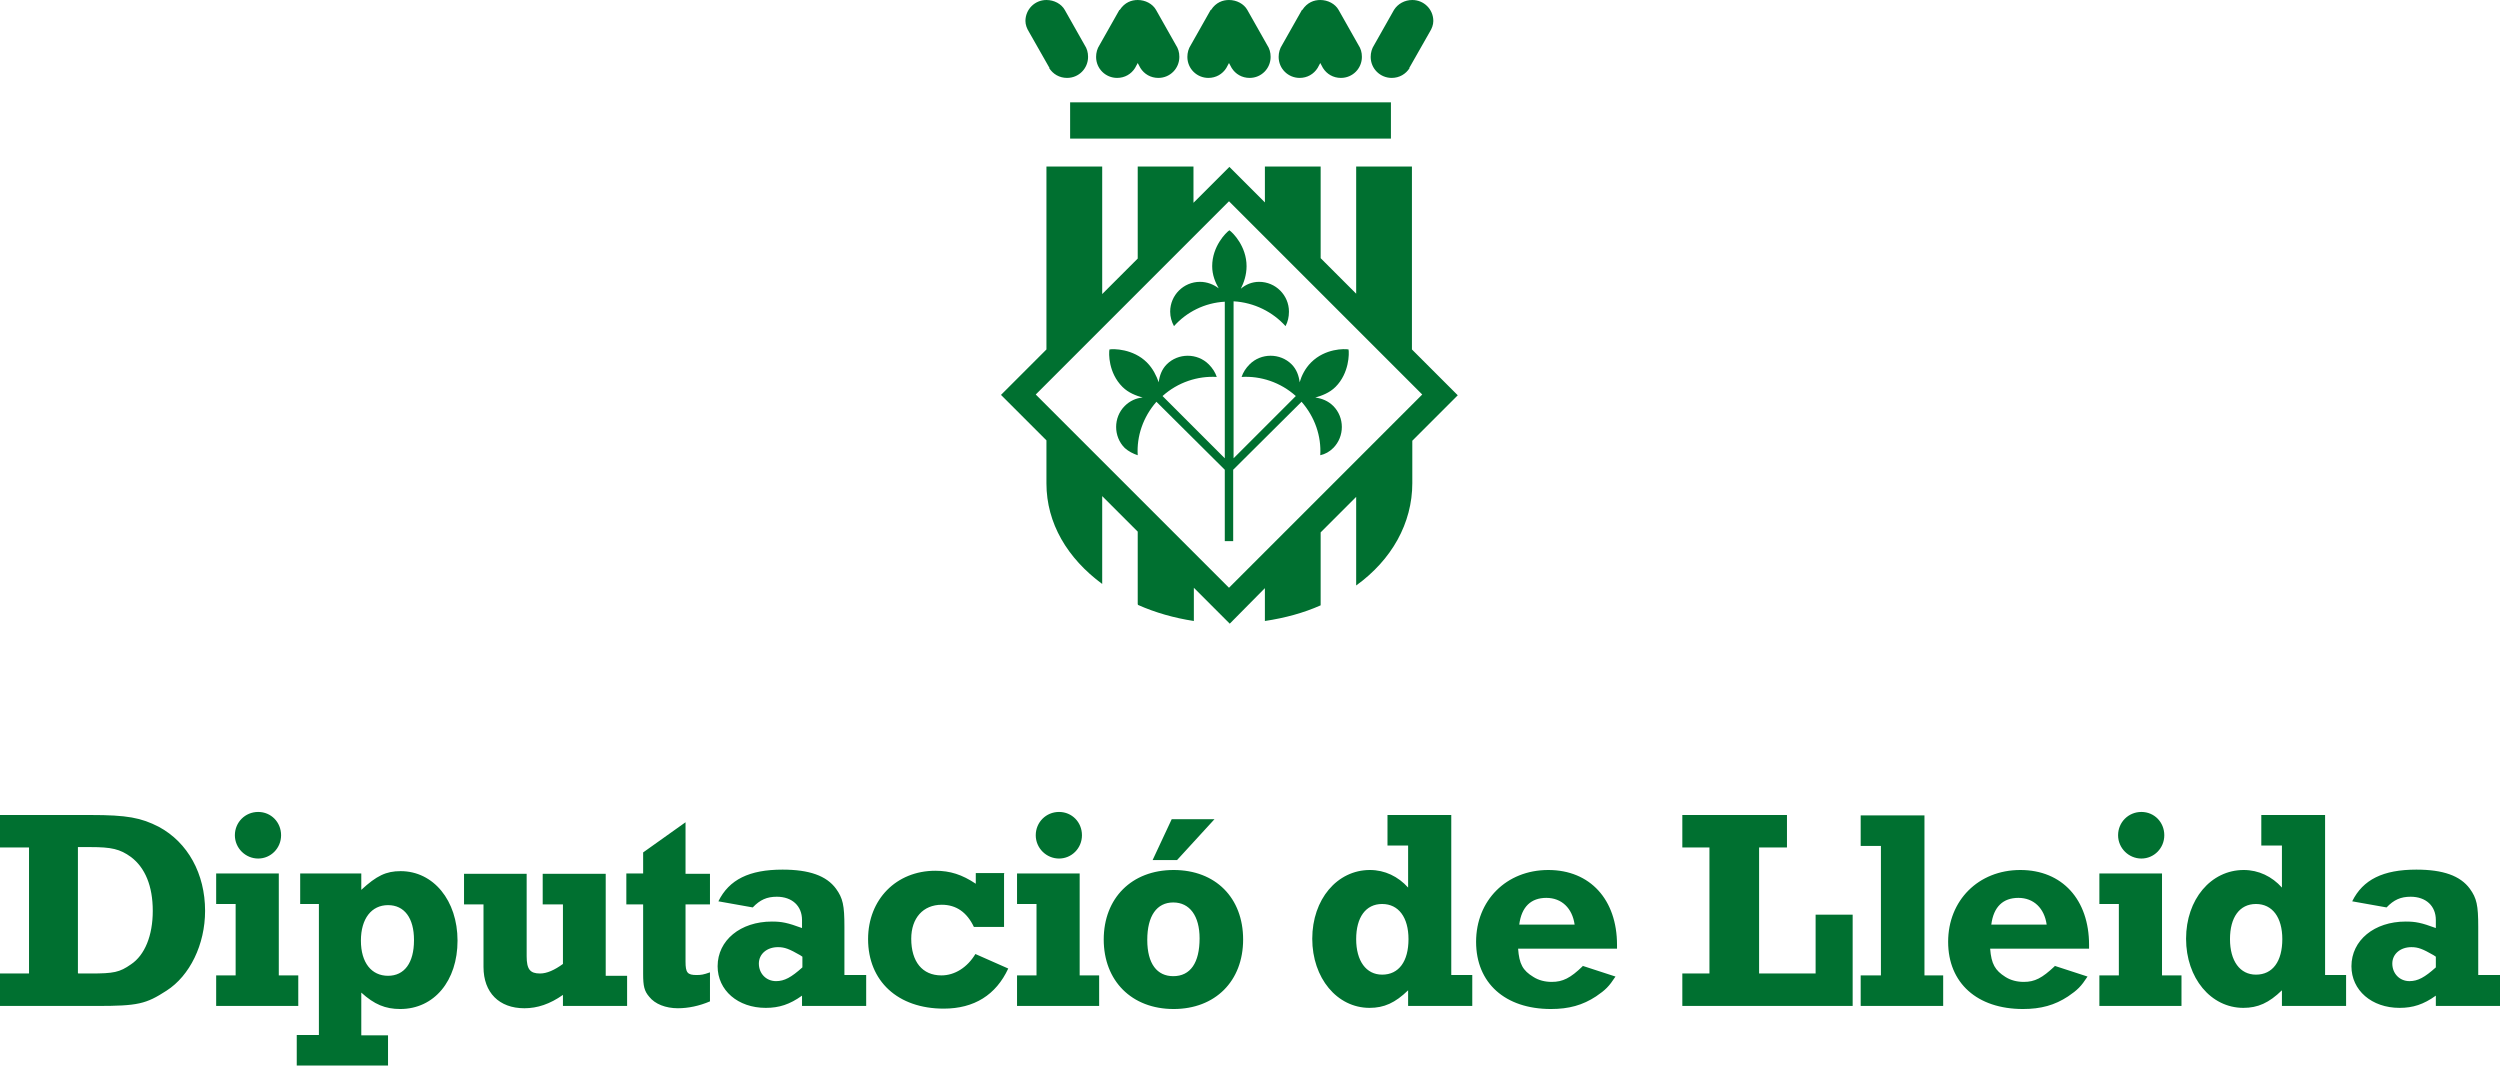 <svg xmlns="http://www.w3.org/2000/svg" id="Capa_2" viewBox="0 0 65.46 27.9"><defs><style>      .cls-1 {        fill: #007030;      }    </style></defs><g id="Capa_1-2" data-name="Capa_1"><path class="cls-1" d="M2.05,25.49h.32c.61,0,.76-.03,1.06-.24.36-.24.57-.75.57-1.4s-.2-1.13-.57-1.41c-.29-.21-.51-.26-1.07-.26h-.32v3.3ZM0,26.34v-.85h.76v-3.3h-.76v-.85h2.37c.96,0,1.32.07,1.79.31.76.41,1.21,1.23,1.21,2.2,0,.88-.4,1.7-1.01,2.09-.54.35-.75.4-1.83.4H0ZM5.66,23.67v-.8h1.64v2.67h.51v.8h-2.15v-.8h.51v-1.87h-.51ZM6.15,21.87c0-.34.27-.61.61-.61s.6.27.6.61-.27.61-.6.61-.61-.27-.61-.61ZM10.16,27.1v.8h-2.39v-.8h.58v-3.43h-.49v-.8h1.6v.43c.4-.37.65-.49,1.03-.49.86,0,1.49.77,1.49,1.82s-.61,1.79-1.5,1.79c-.39,0-.68-.12-1.02-.43v1.12h.7ZM10.84,24.61c0-.57-.25-.91-.68-.91s-.71.35-.71.93.28.92.71.92.68-.34.68-.93ZM16.42,25.54v.8h-1.68v-.29c-.34.24-.67.35-1.01.35-.66,0-1.07-.41-1.07-1.08v-1.64h-.51v-.8h1.64v2.16c0,.34.09.45.35.45.18,0,.38-.09.6-.25v-1.56h-.53v-.8h1.65v2.67h.56ZM26.63,23.67v-.8h1.64v2.67h.51v.8h-2.15v-.8h.51v-1.87h-.51ZM30.18,22.52l.5-1.07h1.12l-.98,1.07h-.64ZM16.4,23.67v-.8h.44v-.55l1.11-.79v1.35h.64v.8h-.64v1.5c0,.29.05.35.29.35.12,0,.18-.01.35-.07v.76c-.28.12-.57.18-.84.18-.32,0-.6-.11-.75-.3-.13-.15-.16-.28-.16-.6v-1.82h-.44ZM54.97,23.67v-.8h1.64v2.67h.51v.8h-2.15v-.8h.51v-1.87h-.51ZM22.68,25.54v.8h-1.68v-.27c-.32.23-.6.32-.95.32-.73,0-1.26-.46-1.26-1.09,0-.68.6-1.17,1.42-1.17.26,0,.41.03.79.17v-.21c0-.37-.26-.61-.66-.61-.26,0-.44.08-.63.28l-.9-.16c.28-.57.81-.83,1.68-.83.7,0,1.15.16,1.4.5.18.25.22.43.22,1v1.26h.57ZM21.01,25.05l-.06-.04c-.28-.16-.4-.21-.58-.21-.29,0-.5.18-.5.43,0,.26.19.46.45.46.22,0,.4-.1.69-.36v-.29ZM26.29,22.87v1.4h-.79c-.18-.38-.46-.58-.84-.58-.49,0-.8.35-.8.89,0,.6.29.96.79.96.35,0,.68-.21.89-.56l.86.38c-.32.69-.89,1.05-1.69,1.05-1.2,0-1.98-.72-1.98-1.82,0-1.04.74-1.79,1.76-1.79.39,0,.7.1,1.06.34v-.28h.76ZM27.12,21.87c0-.34.27-.61.61-.61s.6.27.6.61-.27.61-.6.61-.61-.27-.61-.61ZM30.73,26.42c-1.1,0-1.83-.74-1.83-1.82s.73-1.82,1.83-1.82,1.82.73,1.82,1.82-.73,1.82-1.82,1.82ZM30.72,25.56c.45,0,.69-.35.69-.99,0-.59-.26-.94-.69-.94s-.68.35-.68.98.26.95.68.95ZM38.55,25.54v.8h-1.68v-.41c-.34.33-.63.46-1.01.46-.85,0-1.5-.78-1.5-1.81s.65-1.8,1.51-1.8c.39,0,.74.17,1,.46v-1.1h-.54v-.8h1.67v4.19h.55ZM36.88,24.59c0-.57-.26-.92-.69-.92s-.68.35-.68.92.26.93.68.93c.44,0,.69-.35.69-.93ZM41.44,25.29l.86.28c-.17.26-.26.35-.51.52-.35.23-.71.33-1.18.33-1.2,0-1.96-.68-1.96-1.76s.79-1.88,1.89-1.88,1.8.78,1.8,1.96v.1h-2.59c.03.4.12.57.4.74.14.09.31.13.48.13.29,0,.49-.1.81-.41ZM39.77,24.21h1.46c-.06-.43-.34-.7-.74-.7s-.65.23-.71.7ZM44.05,26.34v-.85h.71v-3.3h-.71v-.85h2.74v.85h-.73v3.3h1.48v-1.54h.97v2.39h-4.46ZM48.72,26.34v-.8h.53v-3.39h-.53v-.8h1.67v4.19h.49v.8h-2.15ZM53.8,25.29l.86.28c-.17.26-.26.35-.51.52-.35.23-.71.33-1.18.33-1.2,0-1.96-.68-1.96-1.76s.79-1.88,1.89-1.88,1.8.78,1.8,1.96v.1h-2.59c.03.4.13.57.4.74.14.09.31.13.48.13.29,0,.48-.1.81-.41ZM52.13,24.21h1.46c-.06-.43-.34-.7-.74-.7s-.65.23-.71.7ZM55.46,21.87c0-.34.27-.61.61-.61s.6.27.6.61-.27.61-.6.61-.61-.27-.61-.61ZM61.43,25.54v.8h-1.68v-.41c-.34.33-.63.46-1.01.46-.85,0-1.5-.78-1.5-1.81s.65-1.8,1.51-1.8c.39,0,.74.17,1,.46v-1.1h-.54v-.8h1.67v4.19h.55ZM59.76,24.59c0-.57-.26-.92-.69-.92s-.68.35-.68.92.26.93.68.93c.44,0,.69-.35.69-.93ZM65.46,25.54v.8h-1.68v-.27c-.32.23-.6.32-.95.32-.73,0-1.26-.46-1.26-1.09,0-.68.6-1.17,1.42-1.17.26,0,.41.03.79.17v-.21c0-.37-.26-.61-.66-.61-.26,0-.44.08-.63.28l-.9-.16c.28-.57.81-.83,1.68-.83.7,0,1.15.16,1.4.5.18.25.22.43.22,1v1.26h.57ZM63.78,25.05l-.06-.04c-.28-.16-.4-.21-.58-.21-.29,0-.5.18-.5.43,0,.26.19.46.45.46.22,0,.4-.1.69-.36v-.29ZM27.12,10.33l5.06,5.06,5.06-5.06-5.06-5.06-5.06,5.06ZM29.79,15.82v-1.9l-.93-.93v2.3c-.91-.67-1.46-1.59-1.46-2.63v-1.13l-1.19-1.19,1.19-1.19v-4.79h1.46v3.34s.93-.93.93-.93v-2.41h1.46v.95l.94-.94.93.93v-.94h1.46v2.4s.93.93.93.93v-3.33s1.46,0,1.46,0v4.79s1.2,1.2,1.2,1.2l-1.19,1.19v1.11c0,1.05-.54,2.01-1.47,2.68v-2.32s-.93.93-.93.93v1.91c-.45.2-.93.33-1.46.41v-.86s-.92.93-.92.93l-.94-.94v.87c-.52-.08-1.01-.22-1.46-.42ZM32.07,12.3l-1.79-1.78c-.35.4-.52.9-.49,1.4-.12-.04-.24-.1-.34-.19-.3-.3-.3-.8,0-1.1.13-.13.3-.21.47-.22-.17-.05-.37-.12-.53-.28-.37-.37-.36-.88-.34-.98.1-.02.62-.02.98.34.16.16.25.35.31.52.02-.17.08-.34.21-.47.3-.3.8-.3,1.1,0,.1.1.17.21.21.33-.5-.03-1.02.14-1.42.5l1.63,1.63v-4.1c-.53.03-1,.27-1.33.64-.06-.11-.1-.24-.1-.38,0-.43.35-.78.78-.78.19,0,.36.07.49.17-.09-.16-.17-.35-.17-.58,0-.52.36-.88.45-.94.09.06.45.42.45.94,0,.23-.07.43-.15.59.13-.11.29-.18.48-.18.43,0,.78.35.78.78,0,.14-.03.27-.09.38-.33-.37-.82-.62-1.36-.65v4.11s1.63-1.63,1.63-1.63c-.4-.36-.92-.53-1.42-.5.04-.12.11-.23.21-.33.3-.3.8-.3,1.1,0,.13.13.19.3.21.47.05-.17.14-.36.3-.52.37-.37.88-.36.98-.34.02.1.02.62-.34.98-.16.16-.36.23-.53.28.17.02.34.09.47.22.3.3.3.8,0,1.1-.1.1-.21.16-.34.19.03-.5-.14-1-.49-1.4l-1.79,1.78v1.87h-.22v-1.87ZM36.91,1.78c-.1.16-.27.26-.47.26-.3,0-.55-.24-.55-.55,0-.11.03-.22.09-.31l.52-.92c.1-.16.28-.26.48-.26.3,0,.55.24.55.55,0,.1-.04.2-.09.28l-.54.95ZM34.1.26c.13-.2.31-.26.47-.26.2,0,.39.1.48.26l.52.92c.06.09.09.19.09.31,0,.3-.24.55-.55.55-.2,0-.37-.1-.47-.26l-.07-.13-.07.13c-.1.16-.27.26-.47.26-.3,0-.55-.24-.55-.55,0-.11.03-.22.09-.31l.52-.92ZM31.71.26c.13-.2.31-.26.47-.26.2,0,.39.1.48.26l.52.92c.06.09.09.19.09.31,0,.3-.24.55-.55.55-.2,0-.37-.1-.47-.26l-.07-.13-.07.13c-.1.16-.27.26-.47.26-.3,0-.55-.24-.55-.55,0-.11.03-.22.09-.31l.52-.92ZM29.32.26c.13-.2.31-.26.47-.26.2,0,.39.1.48.26l.52.92c.06.09.09.19.09.31,0,.3-.24.55-.55.55-.2,0-.37-.1-.47-.26l-.07-.13-.07.13c-.1.16-.27.26-.47.26-.3,0-.55-.24-.55-.55,0-.11.03-.22.09-.31l.52-.92ZM27.48,1.78l-.54-.95c-.05-.08-.09-.18-.09-.28,0-.3.24-.55.55-.55.2,0,.39.1.48.26l.52.92c.06.09.09.19.09.31,0,.3-.24.55-.55.55-.2,0-.37-.1-.47-.26ZM28.02,2.68h8.4v.95h-8.4v-.95Z"></path></g></svg>